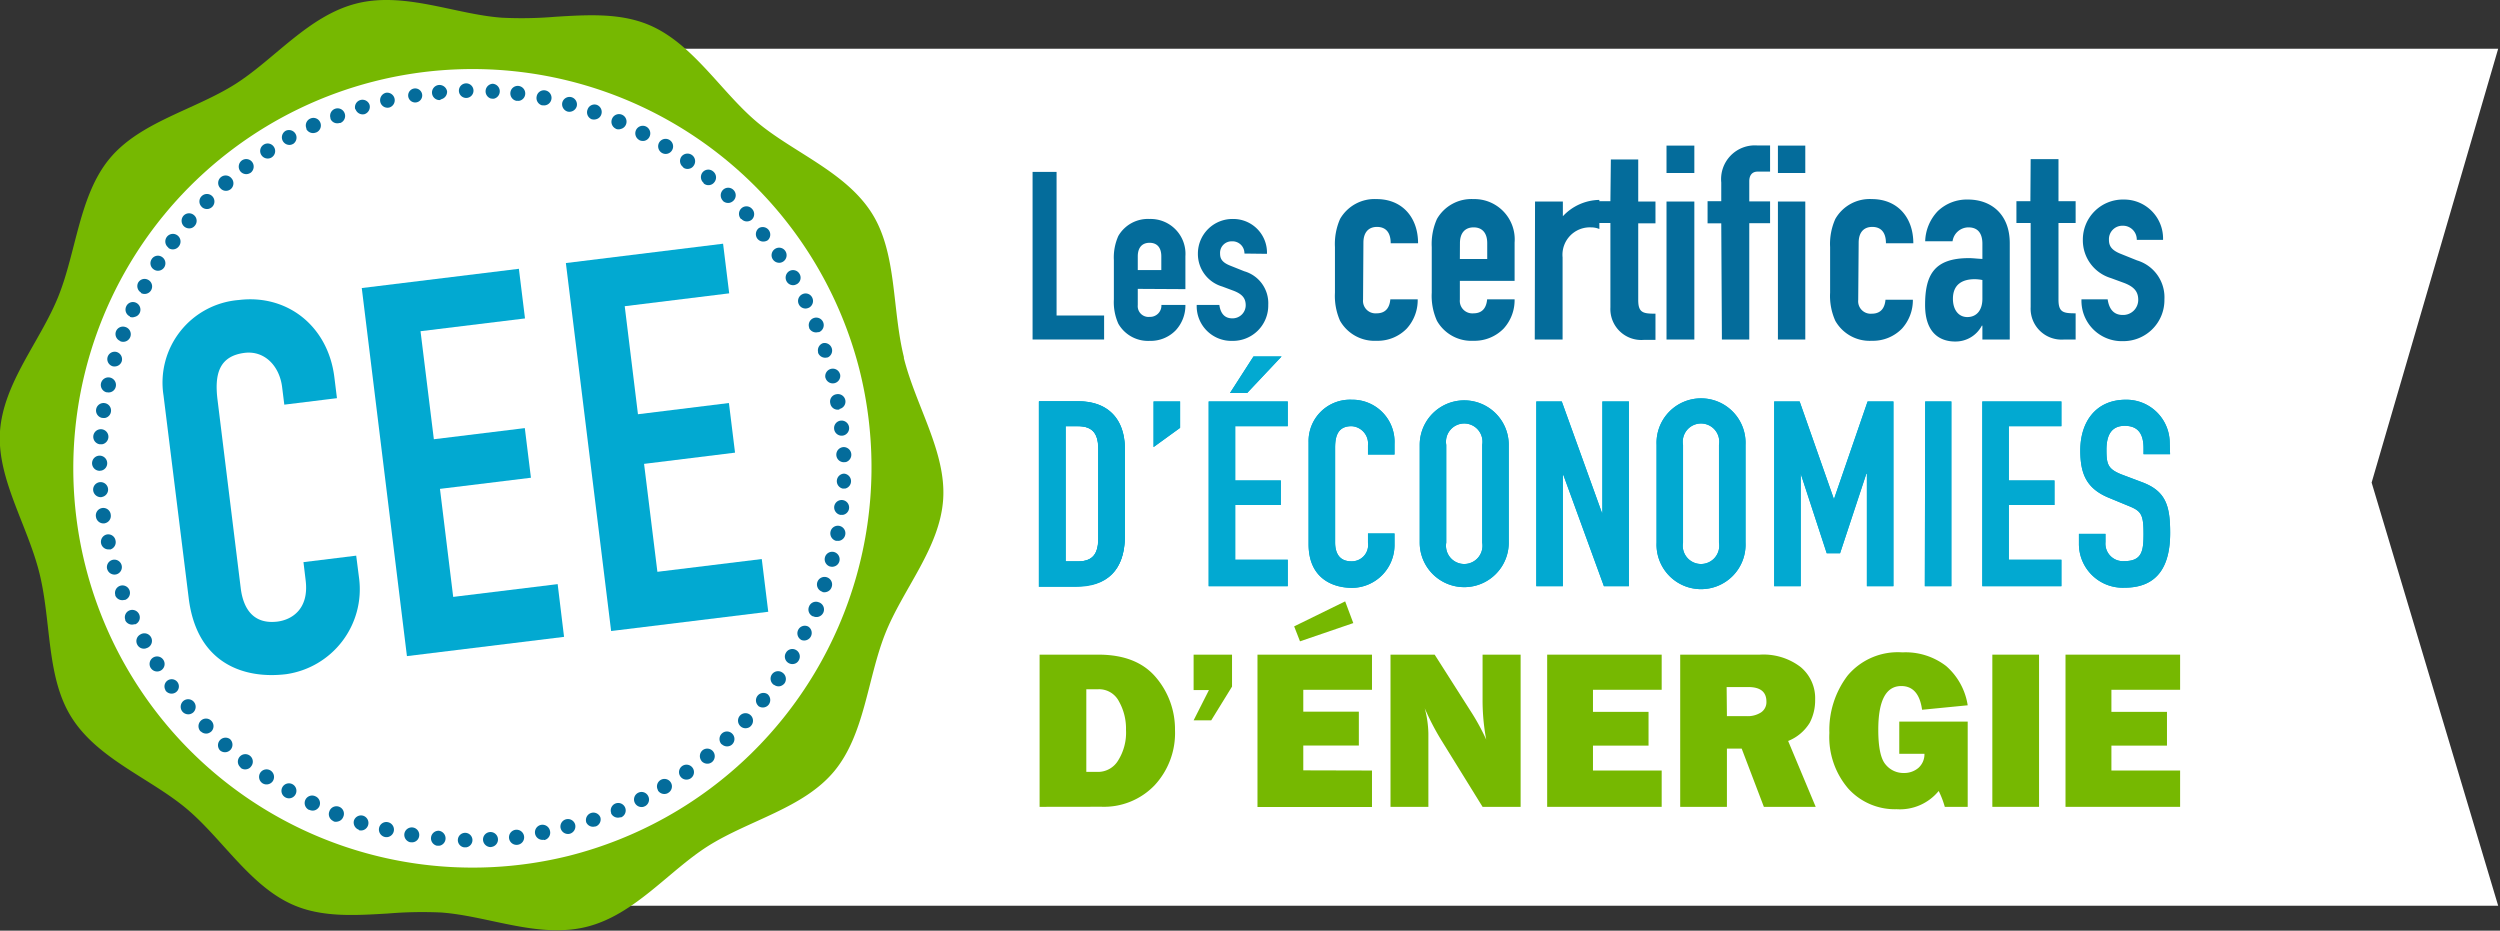 <svg id="Calque_1" width="274" height="102" data-name="Calque 1" xmlns="http://www.w3.org/2000/svg" viewBox="0 0 274 102"><rect x="0" y="0" width="274" height="102" fill="#333333" stroke="none"/><defs><style>.cls-1{fill:#fff;}.cls-2{fill:#046c9b;}.cls-3{fill:#02a9d1;}.cls-4{fill:#76b801;}</style></defs><polygon class="cls-1" points="43.04 5.34 43.04 99.27 273.8 99.27 259.93 52.89 273.8 5.34 43.04 5.34"/><polygon class="cls-2" points="113.17 18.84 115.8 18.84 115.8 34.58 121.01 34.58 121.01 37.21 113.17 37.21 113.17 18.84"/><path class="cls-2" d="M124.7,29.6h2.58V28.1c0-1-.49-1.49-1.29-1.49s-1.29.51-1.29,1.49Zm0,2.06v1.78A1.18,1.18,0,0,0,126,34.73a1.24,1.24,0,0,0,1.29-1.31h2.63a4,4,0,0,1-1.06,2.78A3.83,3.83,0,0,1,126,37.36a3.75,3.75,0,0,1-3.43-1.88,5.78,5.78,0,0,1-.49-2.66V28.51a5.76,5.76,0,0,1,.49-2.65A3.74,3.74,0,0,1,126,24a3.82,3.82,0,0,1,3.92,4.08v3.61Z"/><path class="cls-2" d="M136.39,27.79A1.31,1.31,0,0,0,135,26.45a1.26,1.26,0,0,0-1.28,1.32c0,.49.12.95,1.1,1.34l1.55.62A3.64,3.64,0,0,1,139,33.42a3.87,3.87,0,0,1-3.92,3.94,3.8,3.8,0,0,1-3.92-3.94h2.48c.1.72.43,1.47,1.41,1.47a1.44,1.44,0,0,0,1.48-1.42c0-.72-.31-1.21-1.32-1.6l-1.26-.47a3.71,3.71,0,0,1-2.66-3.61A3.79,3.79,0,0,1,135.15,24a3.69,3.69,0,0,1,3.71,3.82Z"/><path class="cls-2" d="M234.19,26.29a1.51,1.51,0,0,0-1.55-1.55,1.47,1.47,0,0,0-1.5,1.52c0,.57.15,1.11,1.29,1.56l1.79.72a4.22,4.22,0,0,1,3,4.27,4.5,4.5,0,0,1-4.54,4.58,4.42,4.42,0,0,1-4.55-4.58H231c.12.84.51,1.71,1.65,1.71a1.65,1.65,0,0,0,1.7-1.65c0-.83-.36-1.4-1.52-1.85l-1.47-.54a4.32,4.32,0,0,1-3.08-4.19,4.39,4.39,0,0,1,4.49-4.42,4.27,4.27,0,0,1,4.3,4.42Zm-11.63-8.85h3.05v4.61h1.88v2.39h-1.88v8.4c0,1.41.54,1.5,1.88,1.5v2.87h-1.25a3.39,3.39,0,0,1-3.68-3.56V24.44H221V22.05h1.53Zm-5.29,13.25a4.46,4.46,0,0,0-.84-.09c-1.32,0-2.39.54-2.39,2.15,0,1.17.59,2,1.58,2s1.65-.72,1.65-2Zm0,5h-.06a3.25,3.25,0,0,1-2.93,1.74c-1.41,0-3.29-.69-3.29-4s1-5.14,4.81-5.14c.42,0,.84.06,1.47.09V26.71c0-1-.39-1.79-1.53-1.79A1.77,1.77,0,0,0,214,26.44h-3a5,5,0,0,1,1.37-3.29,4.6,4.6,0,0,1,3.32-1.28c2.54,0,4.58,1.61,4.58,4.78V37.21h-3Zm-13.61-2.81a1.37,1.37,0,0,0,1.49,1.5c1.17,0,1.44-.87,1.5-1.53h3A4.64,4.64,0,0,1,208.47,36a4.44,4.44,0,0,1-3.32,1.35,4.32,4.32,0,0,1-4-2.19,6.63,6.63,0,0,1-.57-3.08v-5a6.68,6.68,0,0,1,.57-3.08,4.33,4.33,0,0,1,4-2.18c2.81,0,4.55,2,4.55,4.84h-3c0-1.22-.57-1.79-1.5-1.79s-1.49.6-1.49,1.73Zm-8.8-10.79h3V37.21h-3Zm0-6.13h3v3h-3Zm-6.21,8.52h-1.5V22.05h1.5V20a3.7,3.7,0,0,1,3.91-4.06H194v2.87h-1.38c-.57,0-.9.39-.9,1.05v2.21H194v2.39h-2.28V37.21h-3Zm-6-2.39h3.05V37.21h-3.05Zm0-6.13h3.05v3h-3.05Zm-6.1,1.52h3v4.61h1.89v2.39h-1.89v8.4c0,1.41.54,1.5,1.89,1.5v2.87h-1.26a3.39,3.39,0,0,1-3.68-3.56V24.44h-1.52V22.05h1.52Zm-8.31,4.61h3.05v1.61a5.57,5.57,0,0,1,4-1.79V25.1a2.36,2.36,0,0,0-.92-.18,3,3,0,0,0-3.11,3.29v9h-3.05ZM160,28.39h3V26.65c0-1.13-.56-1.73-1.49-1.73s-1.5.6-1.5,1.73Zm0,2.39v2.06a1.37,1.37,0,0,0,1.5,1.5c1.16,0,1.43-.87,1.49-1.53H166A4.63,4.63,0,0,1,164.81,36a4.46,4.46,0,0,1-3.32,1.35,4.34,4.34,0,0,1-4-2.19,6.63,6.63,0,0,1-.57-3.08v-5a6.68,6.68,0,0,1,.57-3.08,4.35,4.35,0,0,1,4-2.18A4.42,4.42,0,0,1,166,26.59v4.19Zm-10.61,2.06a1.37,1.37,0,0,0,1.49,1.5c1.17,0,1.44-.87,1.5-1.53h3A4.64,4.64,0,0,1,154.19,36a4.44,4.44,0,0,1-3.32,1.35,4.35,4.35,0,0,1-4-2.19,6.76,6.76,0,0,1-.56-3.08v-5a6.82,6.82,0,0,1,.56-3.08,4.36,4.36,0,0,1,4-2.18c2.81,0,4.55,2,4.55,4.84h-3c0-1.22-.57-1.79-1.5-1.79s-1.49.6-1.49,1.73Z"/><path class="cls-3" d="M237.8,48.39A4.75,4.75,0,0,0,233,43.81c-3.34,0-5,2.48-5,5.55,0,2.54.65,4.19,3.16,5.21l2.08.86c1.43.57,1.69.91,1.69,3.07,0,1.85-.14,3-2.11,3a1.92,1.92,0,0,1-2.06-2.08v-.91h-2.91v1.08a4.8,4.8,0,0,0,5,4.82c3.76,0,5-2.54,5-6,0-3-.49-4.58-3.05-5.55L232.52,52c-1.51-.6-1.65-1.14-1.65-2.71,0-1.34.37-2.62,2-2.62s2.06,1.11,2.06,2.45v.66h2.91ZM217.26,64.25h8.67v-2.9h-5.76v-6h5V52.66h-5V46.71h5.76V44h-8.67Zm-6.3,0h2.91V44H211Zm-16.51,0h2.91V51.92h0l2.85,8.72h1.46l2.88-8.72h.06V64.25h2.91V44h-2.83L201,54.71H201L197.24,44h-2.79Zm-12.89-4.78a4.88,4.88,0,1,0,9.75,0V48.76a4.88,4.88,0,1,0-9.75,0Zm2.9-10.71a2,2,0,1,1,3.94,0V59.47a2,2,0,1,1-3.94,0ZM168.38,64.25h2.91V52.07h.06l4.44,12.18h2.74V44h-2.91V56.2h-.05L171.17,44h-2.79ZM155.6,59.47a4.88,4.88,0,1,0,9.76,0V48.76a4.88,4.88,0,1,0-9.76,0Zm2.91-10.71a2,2,0,1,1,3.94,0V59.47a2,2,0,1,1-3.94,0Zm-5.67,9.71h-2.91v1a1.79,1.79,0,0,1-1.83,2.05c-1.31,0-1.77-.91-1.77-2.08V49.08c0-1.37.35-2.37,1.8-2.37a1.91,1.91,0,0,1,1.8,2.11v1h2.91V48.65a4.62,4.62,0,0,0-4.68-4.84,4.54,4.54,0,0,0-4.74,4.67V59.64c0,3.7,2.57,4.79,4.8,4.79a4.7,4.7,0,0,0,4.62-4.7Zm-20.37,5.78h8.67v-2.9h-5.76v-6h5V52.66h-5V46.71h5.76V44h-8.67Zm2.34-21.18h1.88l3.77-4h-3.08ZM126.43,49l2.91-2.11V44h-2.91ZM113.88,64.25h4.05c3.42,0,5.36-1.79,5.36-5.55V49.22c0-3.28-1.83-5.24-5.11-5.24h-4.3Zm2.91-17.54h1.34c1.71,0,2.25.91,2.25,2.51V59c0,1.73-.63,2.53-2.25,2.53h-1.34Z"/><path class="cls-3" d="M237.8,48.39A4.75,4.75,0,0,0,233,43.81c-3.34,0-5,2.48-5,5.55,0,2.54.65,4.19,3.16,5.21l2.08.86c1.43.57,1.69.91,1.69,3.07,0,1.85-.14,3-2.11,3a1.92,1.92,0,0,1-2.06-2.08v-.91h-2.91v1.08a4.8,4.8,0,0,0,5,4.82c3.76,0,5-2.54,5-6,0-3-.49-4.58-3.05-5.55L232.52,52c-1.51-.6-1.65-1.14-1.65-2.71,0-1.34.37-2.62,2-2.62s2.06,1.11,2.06,2.45v.66h2.91ZM217.26,64.25h8.67v-2.9h-5.76v-6h5V52.66h-5V46.71h5.76V44h-8.67Zm-6.3,0h2.91V44H211Zm-16.51,0h2.91V51.92h0l2.85,8.72h1.46l2.88-8.72h.06V64.25h2.91V44h-2.83L201,54.71H201L197.24,44h-2.79Zm-12.89-4.78a4.88,4.88,0,1,0,9.75,0V48.76a4.88,4.88,0,1,0-9.75,0Zm2.9-10.71a2,2,0,1,1,3.94,0V59.47a2,2,0,1,1-3.94,0ZM168.38,64.25h2.91V52.07h.06l4.44,12.18h2.74V44h-2.91V56.2h-.05L171.17,44h-2.79ZM155.6,59.47a4.88,4.88,0,1,0,9.76,0V48.76a4.88,4.88,0,1,0-9.76,0Zm2.91-10.71a2,2,0,1,1,3.94,0V59.47a2,2,0,1,1-3.94,0Zm-5.67,9.71h-2.91v1a1.79,1.79,0,0,1-1.83,2.05c-1.31,0-1.77-.91-1.77-2.08V49.08c0-1.37.35-2.37,1.8-2.37a1.91,1.91,0,0,1,1.8,2.11v1h2.91V48.65a4.62,4.62,0,0,0-4.68-4.84,4.54,4.54,0,0,0-4.74,4.67V59.64c0,3.7,2.57,4.79,4.8,4.79a4.7,4.7,0,0,0,4.62-4.7Zm-20.37,5.78h8.67v-2.9h-5.76v-6h5V52.66h-5V46.71h5.76V44h-8.67Zm2.34-21.18h1.88l3.77-4h-3.08ZM126.43,49l2.91-2.11V44h-2.91ZM113.88,64.25h4.05c3.42,0,5.36-1.79,5.36-5.55V49.22c0-3.28-1.83-5.24-5.11-5.24h-4.3Zm2.91-17.54h1.34c1.71,0,2.25.91,2.25,2.51V59c0,1.73-.63,2.53-2.25,2.53h-1.34Z"/><path class="cls-3" d="M116.77,61.54h1.34c1.62,0,2.25-.8,2.25-2.54V49.21c0-1.6-.54-2.51-2.25-2.51h-1.34ZM113.85,44h4.31c3.28,0,5.11,2,5.11,5.25v9.5c0,3.77-1.94,5.57-5.36,5.57h-4.06Z"/><path class="cls-4" d="M119.06,84.6h1.33a2.57,2.57,0,0,0,2.15-1.24,5.73,5.73,0,0,0,.87-3.36,6.07,6.07,0,0,0-.78-3.14,2.45,2.45,0,0,0-2.24-1.32h-1.33Zm-5.12,3.83V71.75h6.45q4.2,0,6.3,2.49A8.76,8.76,0,0,1,128.78,80a8.4,8.4,0,0,1-2.25,6.08,7.68,7.68,0,0,1-5.82,2.34Z"/><polygon class="cls-4" points="135.03 71.75 135.03 75.25 132.75 78.95 130.82 78.95 132.5 75.63 130.82 75.63 130.82 71.75 135.03 71.75"/><path class="cls-4" d="M141.84,68.65l5.59-2.74.89,2.38-5.84,2Zm8.53,15.8v4H137.82V71.75h12.55V75.6h-7.53V78h6.09v3.71h-6.09v2.72Z"/><path class="cls-4" d="M166.66,88.43h-4.17l-4.56-7.37a27.74,27.74,0,0,1-1.78-3.44,11.5,11.5,0,0,1,.4,2.74v8.07H152.4V71.75h4.84l3.89,6.11a24.58,24.58,0,0,1,1.76,3.2,23.37,23.37,0,0,1-.4-4.37V71.75h4.17Z"/><polygon class="cls-4" points="182.12 84.45 182.12 88.43 169.57 88.43 169.57 71.75 182.12 71.75 182.12 75.6 174.59 75.6 174.59 78.02 180.68 78.02 180.68 81.72 174.59 81.72 174.59 84.45 182.12 84.45"/><path class="cls-4" d="M189.27,78.49h2.19a2.68,2.68,0,0,0,1.55-.41,1.35,1.35,0,0,0,.59-1.18c0-1.07-.66-1.6-2-1.6h-2.36ZM199,88.43h-5.68l-2.43-6.38h-1.62v6.38h-5.12V71.75h8.72a6.7,6.7,0,0,1,4.47,1.35,4.43,4.43,0,0,1,1.6,3.57,5.32,5.32,0,0,1-.59,2.54,4.9,4.9,0,0,1-2.37,2Z"/><path class="cls-4" d="M215.66,79.09v9.34h-2.51a9.92,9.92,0,0,0-.67-1.74,5.48,5.48,0,0,1-4.6,2,6.89,6.89,0,0,1-5.3-2.25,8.66,8.66,0,0,1-2.08-6.11,9.85,9.85,0,0,1,2-6.29,7.18,7.18,0,0,1,6-2.54A7.29,7.29,0,0,1,213.3,73a7.15,7.15,0,0,1,2.36,4.3l-5,.49c-.24-1.73-1-2.6-2.28-2.6q-2.52,0-2.52,4.79c0,1.93.27,3.2.81,3.82a2.51,2.51,0,0,0,2,.92,2.39,2.39,0,0,0,1.59-.56,2,2,0,0,0,.66-1.54h-2.76V79.09Z"/><rect class="cls-4" x="218.36" y="71.75" width="5.12" height="16.68"/><polygon class="cls-4" points="238.94 84.45 238.94 88.43 226.38 88.43 226.38 71.75 238.94 71.75 238.94 75.6 231.41 75.6 231.41 78.02 237.5 78.02 237.5 81.72 231.41 81.72 231.41 84.45 238.94 84.45"/><path class="cls-4" d="M99.08,39.19c-1.33-5.3-.75-11.35-3.48-15.75-2.84-4.56-8.55-6.67-12.56-10S75.92,4.68,71,2.68c-3.12-1.27-6.63-1.06-10.16-.84a44,44,0,0,1-5.84.1C49.89,1.57,44.35-.94,39.09.38s-9,6.12-13.34,8.86C21.23,12.08,15.32,13.38,12,17.4S8.37,27.58,6.39,32.5.39,41.91,0,47.27c-.35,5.17,3,10.24,4.32,15.54s.74,11.35,3.48,15.75c2.83,4.57,8.54,6.67,12.56,10s7.11,8.71,12,10.71c3.11,1.28,6.63,1.06,10.16.85a45.59,45.59,0,0,1,5.83-.11c5.14.37,10.68,2.88,15.94,1.57s9-6.13,13.34-8.87c4.53-2.84,10.43-4.14,13.78-8.16S95.06,74.43,97,69.5s6-9.41,6.37-14.76c.35-5.18-3-10.24-4.32-15.55"/><path class="cls-1" d="M94.17,40.41A43.76,43.76,0,1,0,62.38,93.79,43.93,43.93,0,0,0,94.17,40.41"/><path class="cls-2" d="M42.68,11.78a.81.81,0,0,1-1-.61.84.84,0,0,1,.61-1,.83.83,0,0,1,.39,1.61ZM38.94,12a.82.82,0,1,1,1.57-.49.85.85,0,0,1-.55,1h0a.83.83,0,0,1-1-.56m6.51-.72h0a.77.77,0,1,1,.07,0ZM36.24,13a.82.82,0,1,1,1.53-.59.83.83,0,0,1-.47,1.07l-.1,0a.81.81,0,0,1-1-.51m12-2a.83.83,0,0,1-.15-1.65A.85.85,0,0,1,49,10a.84.84,0,0,1-.62.87ZM33.61,14.13A.82.82,0,0,1,34,13a.81.81,0,0,1,1.09.4.83.83,0,0,1-.39,1.1l-.15.05a.83.83,0,0,1-1-.46m17.45-3.36a.8.8,0,1,1,.19,0Zm-20,4.73a.83.83,0,0,1,.32-1.13.83.83,0,0,1,.8,1.45l-.2.08a.83.83,0,0,1-.92-.4m22.8-4.66A.83.83,0,0,1,54,9.18a.83.83,0,0,1,.16,1.63.69.69,0,0,1-.25,0M28.65,17a.82.82,0,0,1,.24-1.14.81.81,0,0,1,1.13.24.82.82,0,0,1-.23,1.14.68.68,0,0,1-.25.11.82.82,0,0,1-.89-.35m28-5.94a.83.83,0,0,1-.71-.93.81.81,0,0,1,.91-.71.83.83,0,0,1,.71.93.81.81,0,0,1-.61.69.76.76,0,0,1-.3,0M26.33,18.76a.84.84,0,0,1,.16-1.16.82.82,0,0,1,1.15.16.85.85,0,0,1-.15,1.16,1,1,0,0,1-.3.14.83.83,0,0,1-.86-.3m33.14-7.2a.83.83,0,0,1-.65-1,.81.81,0,0,1,1-.64.83.83,0,0,1,0,1.61.73.73,0,0,1-.36,0M24.15,20.63a.82.82,0,1,1,1.23-1.08.83.83,0,0,1-.07,1.16.86.86,0,0,1-.34.18.81.81,0,0,1-.82-.26m38.06-8.4a.84.84,0,0,1-.58-1,.82.82,0,0,1,1-.58.83.83,0,0,1,.58,1,.84.84,0,0,1-1,.58M22.1,22.66a.81.81,0,0,1,0-1.16h0a.82.82,0,0,1,1.16,0,.83.83,0,0,1,0,1.17.9.9,0,0,1-.39.22.83.83,0,0,1-.77-.22m42.8-9.58A.82.82,0,0,1,64.4,12a.8.8,0,0,1,1-.51.83.83,0,0,1,.5,1.06.79.79,0,0,1-.57.52.84.84,0,0,1-.47,0M20.19,24.83a.84.84,0,0,1-.09-1.17.82.82,0,0,1,1.16-.08.81.81,0,0,1,.09,1.16.77.77,0,0,1-.42.27.85.85,0,0,1-.74-.18M67.52,14.12A.84.84,0,0,1,67.09,13a.82.82,0,0,1,1.51.66.8.8,0,0,1-.55.47.75.75,0,0,1-.53,0m-49.07,13a.82.82,0,0,1,1-1.33A.84.84,0,0,1,19.6,27a.82.82,0,0,1-1.15.17M70.07,15.35a.84.84,0,0,1-.35-1.12.82.82,0,0,1,1.11-.35A.84.84,0,0,1,71.18,15a.83.83,0,0,1-.53.43.91.91,0,0,1-.58-.07M16.87,29.54a.81.81,0,0,1-.25-1.13.8.8,0,0,1,1.13-.25A.83.83,0,0,1,18,29.3a.82.82,0,0,1-.49.35.78.78,0,0,1-.64-.11M72.53,16.75a.84.84,0,0,1-.28-1.14.82.82,0,0,1,1.13-.27.83.83,0,0,1,.27,1.14.81.81,0,0,1-1.12.27M15.46,32.07A.83.83,0,0,1,15.13,31a.81.81,0,0,1,1.11-.33.82.82,0,1,1-.78,1.45M74.88,18.32a.83.83,0,0,1-.2-1.15.82.82,0,0,1,1.34,1,.74.74,0,0,1-.47.32.78.78,0,0,1-.67-.13M14.24,34.68a.82.82,0,0,1-.41-1.09.8.8,0,0,1,1.08-.41.84.84,0,0,1,.41,1.1.8.8,0,0,1-.55.45.75.75,0,0,1-.53,0M77.12,20.05h0A.84.84,0,0,1,77,18.89a.81.81,0,0,1,1.15-.11A.84.84,0,0,1,78.27,20a.76.76,0,0,1-.43.27.8.8,0,0,1-.72-.17M13.19,37.38a.83.83,0,0,1-.48-1.06.82.82,0,0,1,1-.49.83.83,0,1,1-.57,1.55M79.23,22a.85.85,0,0,1,0-1.18.81.81,0,0,1,1.16,0,.82.82,0,0,1,0,1.17.92.92,0,0,1-.39.23.84.84,0,0,1-.77-.2M12.34,40.14a.82.82,0,0,1-.55-1,.81.81,0,0,1,1-.56.83.83,0,0,1,.56,1,.81.81,0,0,1-.59.56.9.9,0,0,1-.43,0M81.21,24a.83.83,0,0,1,.05-1.17.81.81,0,0,1,1.16.06.83.83,0,0,1,0,1.16.76.76,0,0,1-.35.19.8.8,0,0,1-.81-.24M11.69,43a.83.83,0,1,1,1-.63.8.8,0,0,1-.6.62.77.77,0,0,1-.37,0M83,26.15A.84.84,0,0,1,83.17,25a.83.83,0,0,1,1,1.31.73.73,0,0,1-.31.14.81.81,0,0,1-.84-.28M11.23,45.81a.82.82,0,0,1,.24-1.63.82.82,0,0,1,.69.94.81.81,0,0,1-.61.68.86.86,0,0,1-.32,0M84.71,28.44a.82.82,0,0,1,.22-1.15.81.81,0,0,1,1.14.22.83.83,0,0,1-.22,1.15.88.88,0,0,1-.26.12.84.84,0,0,1-.88-.34M11,48.7a.83.83,0,1,1,.88-.76.85.85,0,0,1-.62.74.74.74,0,0,1-.26,0M86.22,30.85a.84.84,0,0,1,.29-1.14.82.82,0,0,1,1.12.31.81.81,0,0,1-.29,1.12l-.21.09a.81.81,0,0,1-.91-.38M10.93,51.6a.83.83,0,1,1,.82-.83.82.82,0,0,1-.61.8ZM87.55,33.35a.82.82,0,0,1,.38-1.1.8.8,0,0,1,1.09.37.83.83,0,0,1-.37,1.11l-.17.06a.81.81,0,0,1-.93-.44M11.09,54.49a.84.84,0,0,1-.88-.77.82.82,0,1,1,1,.74ZM88.7,35.94a.82.82,0,0,1,1.52-.62.83.83,0,0,1-.45,1.08l-.11,0a.83.83,0,0,1-1-.5M11.45,57.36a.83.83,0,0,1-.93-.7.82.82,0,1,1,1.62-.23h0a.82.82,0,0,1-.61.91ZM89.67,38.61a.83.83,0,0,1,.53-1,.83.83,0,0,1,.51,1.57l-.06,0a.83.83,0,0,1-1-.55M12,60.21a.83.83,0,0,1-.34-1.62.81.81,0,0,1,1,.64.83.83,0,0,1-.6,1ZM90.47,41.43Zm0,0v0l0,0a.83.83,0,0,1,.6-1,.82.82,0,0,1,1,.6V41l0,0h0a.82.82,0,1,1-1.6.39m-78.72,21a.82.82,0,1,1,1,.56l0,0a.83.83,0,0,1-1-.58M92,44.88a.82.82,0,0,1-1-.67.81.81,0,0,1,.67-1,.82.82,0,0,1,.34,1.61ZM12.65,65.25a.82.82,0,1,1,1.06.5l-.09,0a.83.83,0,0,1-1-.52m79.7-17.48a.83.83,0,0,1-.9-.75.82.82,0,0,1,.73-.9.83.83,0,0,1,.29,1.63ZM13.76,68a.81.81,0,0,1,.41-1.09.83.83,0,0,1,1.08.42h0a.82.82,0,0,1-.41,1.09l-.13,0a.82.82,0,0,1-1-.47M92.49,50.66a.83.83,0,0,1,0-1.66.84.84,0,0,1,.23,1.64Zm-77.44,20a.82.82,0,0,1,.33-1.12A.83.83,0,1,1,16.16,71l-.19.07a.81.81,0,0,1-.92-.41m77.38-17.1a.83.83,0,0,1,.06-1.65.83.83,0,0,1,.17,1.63.9.9,0,0,1-.23,0M16.52,73.21a.83.83,0,0,1,.26-1.14.82.82,0,0,1,1.13.26h0a.82.82,0,1,1-1.39.87M92.16,56.44a.84.84,0,0,1-.73-.92.82.82,0,1,1,1,.9,1,1,0,0,1-.29,0m-74,19.22A.79.79,0,1,1,19,76a.82.82,0,0,1-.86-.32M91.69,59.29a.85.85,0,0,1-.67-1,.82.82,0,1,1,1.62.31h0a.83.83,0,0,1-.61.66.78.78,0,0,1-.34,0M20,78a.84.84,0,0,1,.09-1.17.82.82,0,0,1,1.16.1.84.84,0,0,1-.09,1.17.91.91,0,0,1-.34.17A.84.84,0,0,1,20,78M91,62.1a.83.83,0,0,1-.59-1,.82.82,0,0,1,1-.6.83.83,0,0,1,.59,1,.8.8,0,0,1-.59.59.72.72,0,0,1-.41,0M22,80.18h0A.83.83,0,0,1,22,79a.81.81,0,0,1,1.16,0,.83.83,0,0,1,0,1.17,1,1,0,0,1-.38.21.83.83,0,0,1-.78-.23M90.15,64.86a.83.83,0,1,1,1-.52.81.81,0,0,1-.57.54.8.8,0,0,1-.46,0m-66,17.37A.83.83,0,0,1,25.2,81a.83.83,0,0,1,.07,1.17.85.85,0,0,1-.41.25.83.83,0,0,1-.75-.18m65-14.68a.82.82,0,0,1-.44-1.08A.81.81,0,0,1,89.71,66a.83.83,0,1,1-.62,1.53M26.37,84.11A.82.82,0,1,1,27.52,84a.73.73,0,0,1-.45.3.79.79,0,0,1-.7-.15m61.48-14a.83.83,0,0,1-.37-1.11.81.81,0,0,1,1.1-.37.83.83,0,0,1-.73,1.48M28.76,85.84h0a.84.84,0,0,1-.23-1.15.82.82,0,0,1,1.14-.23.84.84,0,0,1,.23,1.15.83.83,0,0,1-1.14.23M86.43,72.67a.81.81,0,0,1-.29-1.13.8.8,0,0,1,1.12-.29.82.82,0,0,1,.28,1.13.76.76,0,0,1-.5.38.82.82,0,0,1-.61-.09M31.27,87.39a.82.82,0,1,1,1.11-.31.81.81,0,0,1-1.11.31M84.83,75.07a.82.82,0,1,1,.93-1.35A.84.84,0,0,1,86,74.87a.89.89,0,0,1-.48.33.79.79,0,0,1-.66-.13m-51,13.69a.83.83,0,0,1-.39-1.1.82.82,0,0,1,1.09-.39A.83.83,0,0,1,35,88.38a.85.85,0,0,1-.54.44.82.82,0,0,1-.55-.06m49.2-11.4a.82.82,0,0,1,1-1.29.84.84,0,0,1,.13,1.17.82.82,0,0,1-1.15.12M36.56,90a.83.83,0,0,1-.46-1.08.82.82,0,1,1,1.52.61.8.8,0,0,1-.56.5.86.86,0,0,1-.5,0m44.6-10.43a.83.83,0,0,1-.06-1.17.82.82,0,0,1,1.21,1.12.7.7,0,0,1-.4.24.8.8,0,0,1-.75-.19M39.33,90.94a.84.84,0,0,1-.54-1,.82.82,0,0,1,1-.54.83.83,0,0,1,0,1.59.86.86,0,0,1-.45,0m39.76-9.4a.84.84,0,0,1,0-1.18.81.81,0,0,1,1.15,0,.82.82,0,0,1,0,1.17.76.76,0,0,1-.36.2.83.83,0,0,1-.8-.23M42.16,91.73a.84.84,0,0,1-.61-1,.81.81,0,0,1,1-.61.83.83,0,0,1,0,1.61.86.86,0,0,1-.39,0M76.89,83.4A.85.85,0,0,1,77,82.23a.82.82,0,0,1,1.15.12.84.84,0,0,1-.11,1.17.88.88,0,0,1-.32.16.85.85,0,0,1-.84-.28M45,92.32a.84.84,0,0,1-.68-.95.82.82,0,1,1,1.62.27.79.79,0,0,1-.61.66.72.72,0,0,1-.33,0M74.57,85.1a.82.82,0,1,1,1.14.2.8.8,0,0,1-.27.12.81.81,0,0,1-.87-.32M47.94,92.7a.83.83,0,0,1,.15-1.65.84.84,0,0,1,.74.91.82.82,0,0,1-.61.72.88.88,0,0,1-.28,0m24.18-6.07a.82.82,0,1,1,1.13.28A.67.67,0,0,1,73,87a.83.83,0,0,1-.9-.38M50.87,92.87a.8.8,0,1,1,.22,0ZM69.58,88a.82.82,0,0,1,.36-1.11.81.81,0,0,1,1.1.36.82.82,0,0,1-.35,1.11l-.18.07a.83.83,0,0,1-.93-.43M53.8,92.84a.84.84,0,0,1-.86-.79.82.82,0,1,1,1,.76ZM67,89.14a.82.82,0,1,1,1.08.44l-.12,0a.82.82,0,0,1-1-.48M56.73,92.59a.83.83,0,1,1,.71-.92.82.82,0,0,1-.61.9Zm7.52-2.48a.82.82,0,0,1,1.55-.53.82.82,0,0,1-.51,1l-.07,0a.81.81,0,0,1-1-.54m-4.63,2a.83.83,0,0,1-.31-1.63.84.84,0,0,1,1,.66.83.83,0,0,1-.61,1Zm1.86-1.24a.82.82,0,1,1,1.59-.42.84.84,0,0,1-.59,1h0a.83.83,0,0,1-1-.59"/><path class="cls-3" d="M39.36,63.41a9.4,9.4,0,0,1-8,10.48c-4.42.54-9.78-1-10.68-8.35L17.92,43.33a9.08,9.08,0,0,1,8.26-10.45c5.33-.65,9.79,2.88,10.47,8.49l.28,2.27-5.77.71-.24-1.93c-.28-2.26-1.87-4-4.08-3.75-2.89.35-3.33,2.42-3,5.14l2.54,20.62c.28,2.32,1.41,4,4,3.7,1.58-.19,3.51-1.35,3.12-4.52l-.24-2,5.78-.71Z"/><polygon class="cls-3" points="39.65 31.57 56.87 29.46 57.54 34.9 46.09 36.3 47.55 48.14 57.52 46.92 58.19 52.36 48.22 53.58 49.67 65.42 61.12 64.02 61.82 69.8 44.6 71.91 39.65 31.57"/><polygon class="cls-3" points="62.02 28.83 79.25 26.71 79.92 32.15 68.47 33.56 69.92 45.4 79.89 44.17 80.56 49.61 70.59 50.84 72.05 62.67 83.49 61.27 84.2 67.05 66.98 69.16 62.02 28.83"/></svg>
